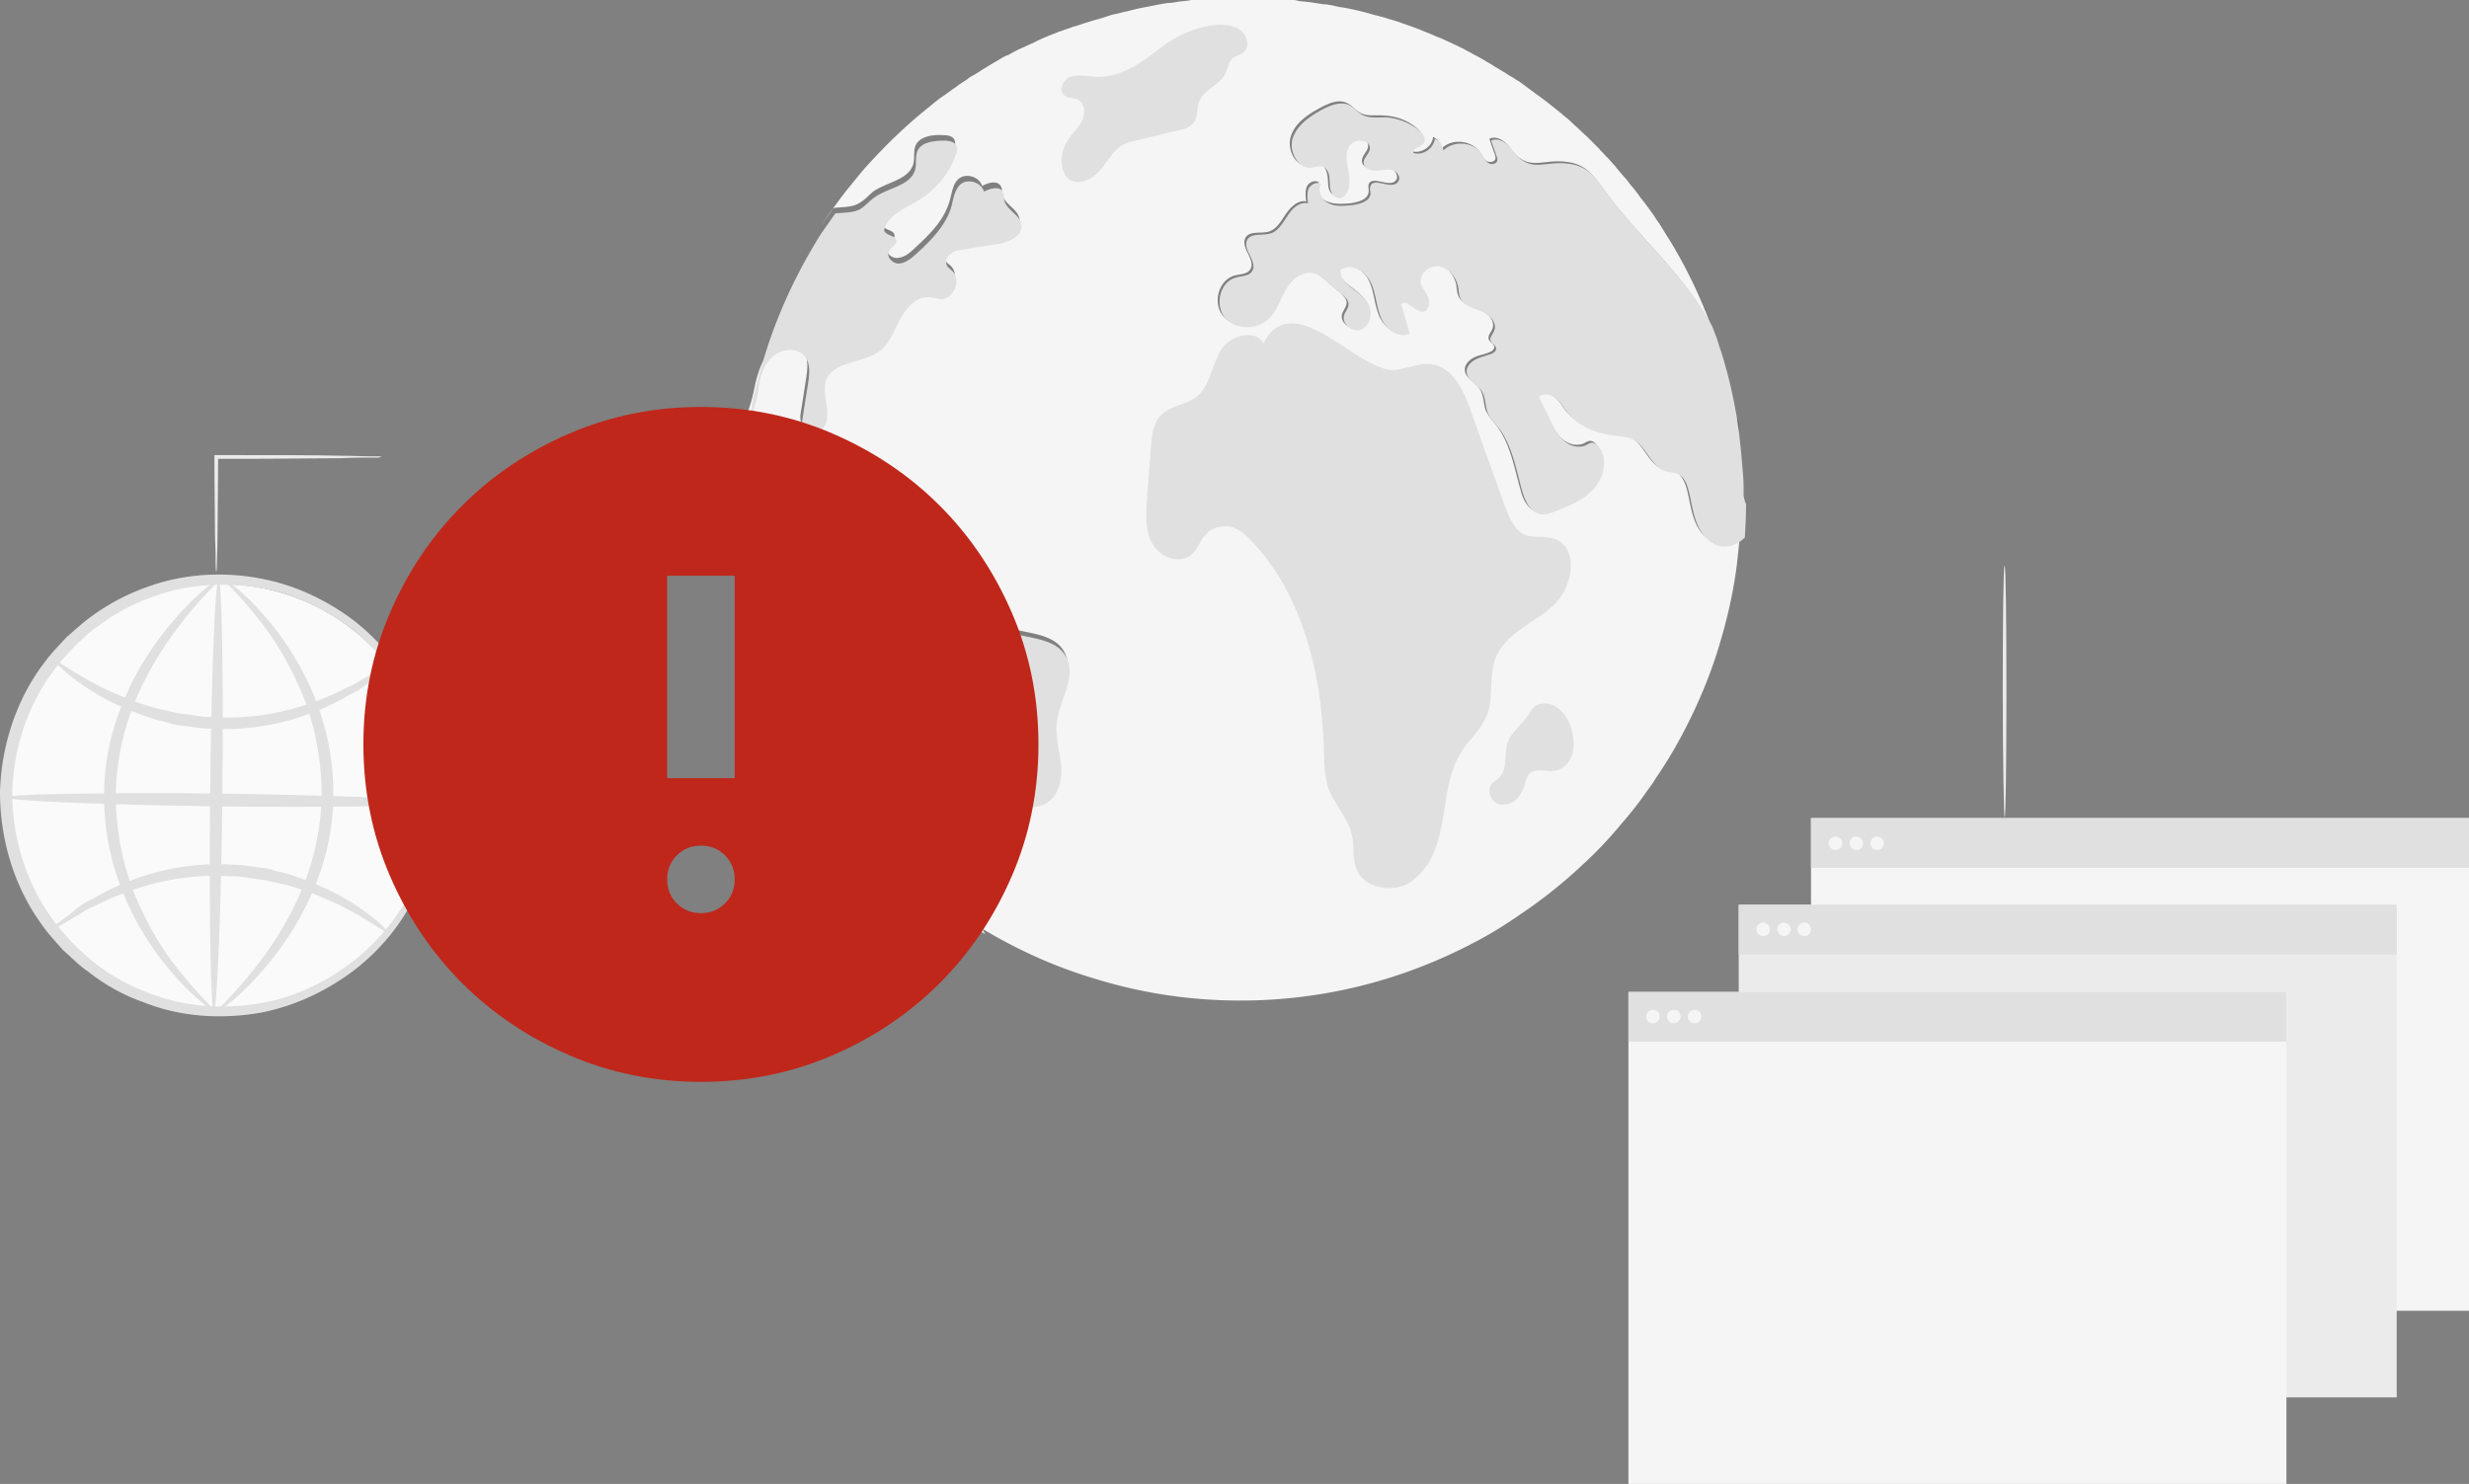 <svg width="509" height="306" fill="none" xmlns="http://www.w3.org/2000/svg">
    <rect width="100%" height="100%" fill="#808080" stroke="none"/>
    <path
        d="M45.596 208.602c24.275 0 43.953-19.734 43.953-44.076 0-24.343-19.678-44.077-43.953-44.077-24.275 0-43.953 19.734-43.953 44.077 0 24.342 19.678 44.076 43.953 44.076Z"
        fill="#FAFAFA"
    />
    <path
        d="M90.054 164.399c-.126 0-.253-1.013-.38-2.786 0-.887-.125-2.027-.378-3.42-.253-1.393-.379-2.913-1.01-4.56-.758-3.419-2.4-7.472-4.926-11.652-2.526-4.18-6.189-8.613-10.989-12.412-4.925-3.673-11.114-6.966-18.187-8.233-7.073-1.266-15.156-1.14-22.735 1.773-3.789 1.267-7.578 3.293-10.988 5.826-1.768 1.14-3.284 2.66-4.926 4.18-1.515 1.647-3.031 3.166-4.294 4.94-5.431 7.092-8.462 16.085-8.715 25.457 0 9.373 2.905 18.492 8.083 25.712 1.264 1.899 2.78 3.419 4.168 5.066 1.642 1.52 3.158 3.04 4.8 4.306 3.41 2.66 7.073 4.686 10.862 6.08 7.578 3.039 15.535 3.419 22.734 2.279 7.2-1.14 13.388-4.179 18.44-7.852 5.053-3.673 8.716-7.98 11.368-12.159 2.652-4.18 4.294-8.233 5.178-11.526.505-1.646.758-3.166 1.01-4.56.253-1.266.38-2.406.506-3.419.126-2.027.253-3.04.379-3.04s.126 1.013.126 2.913c0 .887 0 2.153-.253 3.42a25.044 25.044 0 0 1-.884 4.686c-.757 3.546-2.4 7.599-4.925 12.032-2.526 4.433-6.316 8.993-11.494 12.919-5.178 3.8-11.62 7.093-19.072 8.486-7.452 1.267-15.914 1.013-23.87-2.153-4.042-1.393-7.958-3.546-11.494-6.333-1.895-1.266-3.41-2.913-5.179-4.433-1.516-1.773-3.157-3.419-4.42-5.319C3.03 183.017 0 173.265 0 163.386c.253-9.879 3.536-19.505 9.22-26.851 1.39-1.9 3.031-3.547 4.547-5.193 1.768-1.52 3.41-3.04 5.178-4.306 3.663-2.66 7.579-4.687 11.62-6.08 8.084-2.913 16.546-3.04 23.872-1.52 7.451 1.52 13.893 4.94 18.945 8.866 5.052 4.053 8.715 8.739 11.114 13.172 2.4 4.433 3.916 8.613 4.674 12.159.505 1.773.631 3.293.757 4.687.253 1.393.253 2.533.253 3.419 0 1.773-.126 2.66-.126 2.66Z"
        fill="#E0E0E0"
    />
    <path
        d="M80.834 136.788c.126.127-.632.887-2.273 2.027-.885.633-1.769 1.266-2.78 2.153-.504.38-1.136.886-1.767 1.266-.632.38-1.39.76-2.147 1.14-5.937 3.547-15.283 7.093-26.019 6.966-1.39 0-2.652-.126-3.915-.126-1.263-.127-2.526-.38-3.79-.507-.63-.127-1.262-.127-1.894-.253-.631-.127-1.137-.254-1.768-.507-1.137-.253-2.274-.507-3.41-.887-4.42-1.519-8.21-3.166-11.115-4.939-5.936-3.547-8.967-6.84-8.715-6.966.253-.254 3.537 2.406 9.473 5.446 3.031 1.52 6.694 3.04 10.988 4.306 1.01.254 2.147.507 3.284.76.505.127 1.137.254 1.768.38.632.127 1.137.127 1.769.253 1.136.127 2.4.38 3.662.507 1.263 0 2.526.127 3.79.127 10.23.253 19.197-2.913 25.134-5.953.758-.38 1.515-.633 2.147-1.013l1.894-1.14c1.137-.633 2.147-1.267 3.032-1.773 1.515-1.014 2.526-1.394 2.652-1.267ZM10.482 191.757c-.126-.127.632-.887 2.274-2.027.884-.633 1.768-1.266 2.778-2.153.506-.38 1.137-.887 1.769-1.267.631-.38 1.389-.76 2.147-1.139 5.936-3.547 15.282-7.093 26.018-6.967 1.39 0 2.652.127 3.915.127 1.264.127 2.527.38 3.79.507.631.126 1.263.126 1.894.253.632.127 1.137.253 1.768.507 1.137.253 2.274.506 3.41.886 4.421 1.52 8.21 3.167 11.115 4.94 5.936 3.546 8.968 6.839 8.715 6.966-.252.253-3.536-2.407-9.473-5.446-3.03-1.52-6.694-3.04-10.988-4.307-1.01-.253-2.147-.506-3.284-.76a41.084 41.084 0 0 0-1.768-.379c-.632-.127-1.137-.127-1.768-.254-1.137-.126-2.4-.38-3.663-.506-1.263 0-2.526-.127-3.79-.127-10.23-.253-19.197 2.913-25.26 5.953-.758.38-1.515.633-2.147 1.013l-1.894 1.14c-1.137.633-2.147 1.266-3.032 1.773-1.515 1.013-2.526 1.393-2.526 1.267ZM89.928 165.539c0 .633-19.83 1.013-44.458.76-24.377-.38-44.206-1.14-44.206-1.9 0-.633 19.83-1.013 44.458-.76 24.377.38 44.333 1.14 44.206 1.9Z"
        fill="#E0E0E0"
    />
    <path
        d="M44.08 208.475c-.632 0-1.011-19.885-.759-44.456.253-24.571 1.01-44.456 1.769-44.456.631 0 1.01 19.885.757 44.456-.252 24.445-1.136 44.456-1.768 44.456Z"
        fill="#E0E0E0"
    />
    <path
        d="M44.08 208.349c-.126.253-5.052-3.04-10.862-10.513-2.778-3.673-5.81-8.486-8.083-14.312-2.274-5.826-3.79-12.665-3.663-19.885 0-7.219 1.768-14.059 4.294-19.758 2.4-5.7 5.558-10.386 8.463-14.059 5.936-7.346 10.736-10.639 10.988-10.386.253.254-4.168 3.927-9.599 11.399-2.652 3.673-5.557 8.36-7.83 13.933a52.982 52.982 0 0 0-3.916 18.998 57.245 57.245 0 0 0 3.284 19.125c2.147 5.573 4.8 10.386 7.452 14.185 5.304 7.346 9.725 11.019 9.472 11.273ZM46.1 119.436c.127-.253 5.052 3.04 10.862 10.513 2.779 3.673 5.81 8.486 8.084 14.312 2.273 5.826 3.789 12.665 3.662 19.885 0 7.219-1.768 14.059-4.294 19.758-2.4 5.7-5.557 10.386-8.462 14.059-5.936 7.346-10.736 10.639-10.989 10.386-.252-.254 4.168-3.927 9.6-11.399 2.652-3.673 5.557-8.36 7.83-13.932a52.99 52.99 0 0 0 3.916-18.999 57.243 57.243 0 0 0-3.284-19.125c-2.147-5.573-4.8-10.386-7.452-14.185-5.178-7.346-9.725-11.019-9.473-11.273Z"
        fill="#E0E0E0"
    />
    <path
        d="M78.686 94.232s-.253 0-.632.126h-1.642c-1.515 0-3.663 0-6.189.127-5.178 0-12.504.127-20.46.127h-5.179l.379-.38c0 6.713-.126 12.665-.126 16.972 0 2.026-.127 3.799-.127 5.066 0 1.14-.126 1.773-.126 1.773s-.126-.633-.126-1.773c0-1.267 0-2.913-.127-5.066 0-4.433-.126-10.259-.126-16.972v-.38h5.557c7.957 0 15.283 0 20.461.126 2.526 0 4.674.127 6.19.127h1.641c.38 0 .632.127.632.127Z"
        fill="#EBEBEB"
    />
    <path
        d="M359.079 93.345c-.126-1.14-.252-2.406-.378-3.546-.127-1.267-.379-2.407-.506-3.673.253 1.266.379 2.406.506 3.673.126 1.14.252 2.406.378 3.546Z"
        fill="#263238"
    />
    <path
        d="M349.606 107.911c-1.01-2.28-1.263-4.813-1.894-7.22-.379-1.266-1.01-2.66-2.147-3.293-.758-.38-1.768-.38-2.653-.633-3.031-.887-3.915-5.193-6.82-6.586-.884-.38-1.894-.507-2.905-.633-3.915-.507-7.831-1.774-10.357-4.813-.758-1.014-1.389-2.154-2.399-2.913-1.011-.76-2.527-1.14-3.537-.38.758 1.646 1.642 3.293 2.4 4.94.758 1.519 1.515 3.039 2.652 4.052 1.263 1.14 3.031 1.647 4.547 1.013.505-.253 1.011-.633 1.516-.506.379 0 .758.38 1.01.633 2.147 2.406 1.389 6.206-.631 8.613-2.021 2.406-5.052 3.673-7.957 4.813-1.011.38-2.148.886-3.284.633-2.021-.38-3.158-2.533-3.663-4.56-1.263-4.433-2.021-9.119-4.673-12.919-.884-1.14-1.895-2.28-2.526-3.546-.506-1.52-.379-3.166-1.263-4.433-.885-1.393-2.905-2.153-3.032-3.8-.126-1.14.884-2.153 1.895-2.66 1.01-.506 2.273-.633 3.284-1.14.379-.126.884-.506.884-1.012 0-.634-1.011-1.014-1.137-1.647-.252-.76.505-1.393.758-2.153.631-1.647-1.01-3.293-2.652-3.926-1.642-.634-3.537-1.14-4.295-2.66-.379-.76-.379-1.52-.505-2.407-.379-2.026-1.894-3.926-3.789-4.18-2.021-.38-4.294 1.52-3.915 3.42.252 1.14 1.01 1.9 1.515 2.913.505 1.014.379 2.534-.758 2.913-1.768.507-3.41-2.66-4.799-1.52.631 2.027 1.137 4.054 1.768 6.08-2.273 1.14-4.926-.887-5.936-3.293-1.01-2.406-1.01-5.066-2.147-7.346-1.137-2.28-4.294-3.926-6.189-2.407-.126 2.914 3.789 4.053 5.431 6.46 1.263 1.647 1.01 4.433-.758 5.573-1.768 1.14-4.673-.76-3.915-2.787.252-.633.758-1.266.884-2.026.126-.887-.758-1.647-1.389-2.28-1.137-.886-2.148-1.9-3.284-2.786-.758-.634-1.516-1.267-2.4-1.52-2.273-.633-4.547 1.14-5.684 3.166-1.136 2.027-1.894 4.433-3.536 6.08-2.4 2.406-6.82 2.66-9.094 0-2.273-2.533-1.137-7.346 2.147-8.36 1.263-.38 2.779-.253 3.41-1.393 1.137-1.9-2.147-4.433-1.01-6.46.884-1.52 3.158-.76 4.799-1.266 1.642-.506 2.527-2.153 3.537-3.673 1.01-1.393 2.526-2.913 4.168-2.533-.126-1.013-.253-2.026.126-3.04.379-.886 1.642-1.52 2.526-.886-.884 1.393.127 3.293 1.642 3.926 1.516.633 3.158.507 4.8.38 1.642-.253 3.663-.76 3.789-2.406 0-.507-.126-1.14 0-1.52.758-1.9 4.294.76 5.557-.76.758-.76-.126-2.28-1.137-2.533-1.136-.254-2.147.126-3.283.126-1.137 0-2.527-.506-2.527-1.646s1.137-1.9 1.264-2.913c.252-1.9-2.905-2.28-4.042-.76-1.137 1.52-.758 3.546-.379 5.32.379 1.772.505 3.926-.884 5.192-.632.887-2.021.38-2.526-.506-.505-.887-.379-2.027-.505-3.04-.127-1.013-.506-2.28-1.516-2.533-.758-.254-1.516.126-2.147.253-2.905.38-4.8-3.293-3.916-6.08.884-2.786 3.411-4.432 5.937-5.826 1.894-1.013 4.041-2.026 5.936-.886.884.506 1.389 1.266 2.273 1.773 1.39.887 3.284.507 4.926.633 2.652.127 5.178 1.014 7.073 2.787.758.633 1.389 1.773.884 2.533-.631.886-2.4 1.013-2.147 2.026 1.895.634 4.294-.886 4.421-2.913 1.01.38 1.642 1.393 1.768 2.407 2.021-2.154 6.062-1.773 7.831.633.505.633.757 1.393 1.389 1.9.631.38 1.768.253 1.894-.507 0-.253 0-.506-.126-.76-.379-1.14-.758-2.153-1.137-3.293 1.516-.76 3.284.507 4.295 1.9 3.789 5.193 6.567 2.026 11.999 2.913 3.662.507 5.304 2.913 7.325 5.7 6.315 8.739 14.651 15.832 20.335 24.95a33.958 33.958 0 0 1 1.642 2.914c-.127-.253-.127-.507-.253-.76-2.273-5.953-5.052-11.652-8.336-16.972-.758-1.14-1.389-2.28-2.147-3.42-.505-.633-.884-1.393-1.389-2.026-.632-.887-1.263-1.773-1.895-2.533-.505-.633-1.01-1.393-1.516-2.027-.378-.506-.757-.886-1.136-1.393-.379-.507-.758-1.013-1.263-1.52l-1.39-1.646c-.126-.127-.252-.38-.378-.507-.506-.507-1.011-1.14-1.516-1.647 0-.126-.126-.126-.126-.126l-.379-.38c-.379-.507-.884-.887-1.263-1.393l-2.148-2.154c-.631-.633-1.263-1.14-1.894-1.773-.505-.506-1.137-1.013-1.642-1.52-.505-.506-1.137-1.013-1.642-1.393-.631-.633-1.389-1.14-2.147-1.773-2.021-1.646-4.042-3.04-6.063-4.56-.505-.38-1.01-.76-1.515-1.013-.505-.38-1.011-.633-1.642-1.013-.505-.38-1.011-.633-1.642-1.013-.505-.38-1.137-.633-1.642-1.014-.379-.253-.884-.506-1.263-.76-.253-.126-.379-.253-.632-.38-.884-.506-1.894-1.013-2.778-1.52-.505-.253-1.011-.506-1.39-.76-.631-.252-1.263-.632-1.894-.886-.126 0-.126-.126-.253-.126-.505-.254-1.136-.507-1.642-.76-.757-.38-1.642-.634-2.399-1.014-.885-.38-1.895-.76-2.779-1.14-1.01-.38-2.021-.76-3.158-1.14-1.01-.38-2.147-.76-3.157-1.013-1.011-.38-2.147-.633-3.158-.886a59.259 59.259 0 0 0-6.441-1.52h-.126c-.885-.127-1.642-.38-2.527-.507h-.126c-.379-.126-.758-.126-1.137-.126-1.515-.254-3.157-.507-4.673-.634-.126 0-.379 0-.631-.126C267.004 0 266.626 0 266.12 0c-1.01-.127-2.147-.127-3.157-.253-1.137-.127-2.147-.127-3.284-.127s-2.274-.127-3.537-.127c-3.031 0-6.062.127-9.093.38-.758 0-1.39.127-2.147.254-.758.126-1.516.126-2.148.253-.757.127-1.515.253-2.147.253-.758.127-1.515.254-2.147.38l-1.894.38c-1.516.254-3.032.634-4.547 1.013-.758.127-1.39.38-2.148.507-.757.127-1.389.38-2.147.633-1.136.38-2.273.634-3.41 1.014-.884.253-1.894.633-2.779.886h-.126c-.884.38-1.894.634-2.778 1.013h-.127c-.884.38-1.642.634-2.526 1.014-1.01.38-2.021.886-3.031 1.393-.884.38-1.642.76-2.526 1.14-.884.38-1.768.886-2.652 1.393h-.127c-.884.38-1.642.887-2.526 1.393-.884.507-1.642 1.014-2.526 1.52-.758.507-1.516 1.013-2.273 1.393-.253.127-.632.38-.884.634-.758.506-1.642 1.013-2.4 1.646-1.011.633-1.895 1.393-2.905 2.027-.884.633-1.642 1.266-2.4 1.9-4.673 3.672-8.967 7.852-12.883 12.158-1.389 1.52-2.652 3.167-3.915 4.687-1.137 1.393-2.147 2.786-3.158 4.18l-2.652 3.799c.884-1.267 1.642-2.533 2.652-3.8.253 0 .505-.126.758-.126 1.516-.127 3.031-.127 4.294-.76 1.263-.634 2.147-1.647 3.158-2.533 2.905-2.027 7.452-2.407 8.336-5.827.252-1.14 0-2.406.379-3.546.758-2.026 3.536-2.406 5.683-2.28.885 0 2.021.127 2.4 1.014.253.633.126 1.266-.126 1.9a18.52 18.52 0 0 1-7.452 9.245c-2.905 1.773-6.568 3.04-7.326 6.333.379 1.14 2.4 1.013 2.527 2.153.126.887-1.011 1.393-1.516 2.153-.632 1.14.758 2.66 2.147 2.533 1.389-.126 2.526-1.013 3.536-2.026 3.032-2.786 6.063-5.7 7.2-9.753.505-1.646.631-3.546 1.894-4.56 1.516-1.266 4.295-.38 4.8 1.52 1.263-.76 3.284-1.266 3.915.127.253.507.126 1.014.253 1.52.379 2.153 3.284 3.04 3.536 5.193.379 2.407-2.778 3.673-5.178 4.053-2.147.38-4.421.633-6.568 1.013-1.01.127-2.021.254-2.779.887-.757.633-1.263 1.646-.757 2.533.252.507.757.76 1.136 1.14 1.895 1.9.379 5.573-2.273 5.7-.884 0-1.768-.254-2.652-.38-2.653-.127-4.674 2.153-5.937 4.56-1.263 2.279-2.147 4.939-4.294 6.585-3.41 2.533-9.22 1.9-10.862 5.826-.632 1.52-.253 3.293 0 5.067.253 1.646.379 3.546-.632 4.94-1.01 1.392-3.536 1.646-4.168.126-.252-.634-.252-1.52-.126-2.153l1.137-7.22c.253-1.773.505-3.8-.505-5.32-1.516-2.026-4.8-1.9-6.694-.253-1.895 1.647-2.653 4.307-3.284 6.713-.379 1.9-.884 4.433-1.895 6.586-.379 2.027-.631 4.053-.884 6.206a55.523 55.523 0 0 0-.379 6.46c.253-.254.505-.507.884-.76 1.011-1.013 3.158-5.573 4.926-3.42.505.507.505 1.52 0 2.027-.631.76-1.768.886-2.147 1.646-.505 1.013.253 2.153 1.137 2.787.884.633 2.021 1.013 2.526 1.899 1.136 1.774 0 4.307 1.263 6.08 1.01 1.52 3.157 1.646 4.926 1.773.252 0 .379.127.631.127.505-3.547 2.147-6.586 7.073-7.6 6.82-1.519 15.662 4.053 19.451 9.246 4.294 5.7 6.315 13.806 12.756 16.719 4.673 2.026 11.241 1.266 13.515 5.826 2.021 4.053-1.516 8.739-2.021 13.299-.379 3.04.631 5.953.884 8.992.253 3.04-.632 6.586-3.41 7.853-1.516.633-3.41.633-4.673 1.773-2.148 2.027-.379 6.333-2.526 8.359-.758.76-1.895 1.014-2.779 1.52-4.926 2.533-4.8 9.753-2.526 14.692.126.127.126.38.252.507 7.2 4.306 15.03 7.853 23.24 10.259 9.473 2.913 19.451 4.433 29.808 4.433 17.556 0 33.975-4.433 48.5-12.159 3.157-1.646 6.189-3.546 9.094-5.573a99.52 99.52 0 0 0 12.882-10.259 80.304 80.304 0 0 0 7.831-8.232c1.768-2.027 3.41-4.053 4.926-6.207.758-1.139 1.642-2.153 2.274-3.293 2.273-3.293 4.294-6.712 6.188-10.385 2.653-5.193 4.926-10.513 6.694-16.212 1.769-5.7 3.158-11.526 3.916-17.605.252-2.28.505-4.687.758-7.093-1.137 1.14-2.653 1.9-4.168 1.9-2.021 1.013-4.042-1.014-5.053-3.293Z"
        fill="#F5F5F5"
    />
    <path
        d="M166.341 130.835c-.379-2.913.631-5.953.757-8.992 0-2.027-.126-4.307-.126-6.333a38.294 38.294 0 0 1-5.305-.76c-.379-.127-.757-.253-1.01-.507-.253-.253-.253-.76-.253-1.14-.126-2.279-2.399-3.926-4.42-5.066-1.011-.633-2.021-1.14-3.158-1.52v.76a102.524 102.524 0 0 0 6.568 32.931 101.74 101.74 0 0 0 6.315 13.552 80.24 80.24 0 0 0 3.284 5.573c1.389 2.28 2.905 4.433 4.547 6.586a109.554 109.554 0 0 0 4.799 5.953c2.274 2.659 4.8 5.193 7.326 7.599 2.273 2.153 4.673 4.18 7.073 6.079-5.684-15.198-10.988-30.65-20.588-43.569-2.399-3.546-5.304-6.966-5.809-11.146Z"
        fill="#F5F5F5"
    />
    <path d="M152.953 101.705v3.419-1.52c-.127-.633 0-1.266 0-1.899Z" fill="#263238" />
    <path
        d="M198.674 189.73c.884.634 1.768 1.14 2.652 1.773l1.895 1.14-1.895-1.14c-.884-.633-1.768-1.266-2.652-1.773Z"
        fill="#263238"
        opacity=".6"
    />
    <path
        d="M286.203 183.144c-.632 0-1.263-.127-1.895-.253-2.147-.507-3.789-1.647-4.547-3.42-.631-1.393-.758-3.04-.758-4.56 0-1.013-.126-2.153-.379-3.039-.378-1.773-1.389-3.293-2.399-4.94-.758-1.266-1.516-2.406-2.147-3.8-1.011-2.533-1.011-5.192-1.137-7.852v-.633c-.505-18.239-5.557-33.058-14.651-42.81-1.263-1.393-2.653-2.66-4.421-3.166-2.021-.507-4.42.253-5.684 2.026-.378.38-.631.887-.884 1.393-.379.76-.884 1.52-1.515 2.153-.884.887-2.274 1.267-3.663 1.014-1.895-.254-3.663-1.52-4.547-3.167-1.642-2.786-1.263-6.333-1.137-9.119l.884-11.272c.127-1.773.379-4.18 1.769-5.826 1.136-1.267 2.652-1.9 4.168-2.407 1.136-.38 2.273-.886 3.284-1.52 1.768-1.393 2.652-3.546 3.41-5.826.505-1.267 1.01-2.533 1.642-3.8 1.263-2.153 4.168-3.546 6.441-3.166 1.137.127 1.895.76 2.4 1.647 1.137-2.154 2.526-3.42 4.168-3.927 3.789-1.013 8.336 1.9 12.756 4.813 4.042 2.66 7.831 5.066 10.736 4.56.758-.127 1.516-.38 2.274-.507 1.515-.38 3.157-.886 4.799-.633 4.294.633 6.568 5.32 7.957 9.372l7.073 19.759c.884 2.406 2.021 5.192 4.294 6.079.885.38 1.895.38 2.905.38 1.011 0 2.021.127 3.032.38 1.768.633 2.905 2.026 3.284 4.053.631 3.293-1.011 7.599-3.79 10.006-1.263 1.14-2.778 2.153-4.168 3.04-3.157 2.153-6.188 4.179-7.451 7.599-.758 1.773-.758 3.8-.885 5.826-.126 2.153-.126 4.306-1.01 6.206-.758 1.647-1.894 3.167-3.031 4.433-.758.887-1.39 1.647-2.021 2.66-2.274 3.42-2.905 7.599-3.537 11.779-.126.506-.126 1.013-.252 1.52-.758 4.559-1.895 9.626-5.684 12.792-1.263 1.393-3.41 2.153-5.683 2.153ZM167.099 111.584c-.253 0-.379-.127-.631-.127-1.769-.253-3.916-.253-4.926-1.773-1.137-1.773 0-4.306-1.263-6.08-.632-.886-1.642-1.266-2.526-1.899-.884-.634-1.642-1.774-1.137-2.787.379-.76 1.642-1.013 2.147-1.646.505-.634.379-1.52 0-2.027-1.894-2.153-3.915 2.28-4.926 3.42-.252.253-.631.633-.884.76V106.897c1.137.38 2.147 1.014 3.158 1.52 2.021 1.14 4.294 2.66 4.42 5.066 0 .38 0 .76.253 1.14.253.254.631.38 1.01.507 1.769.38 3.537.633 5.305.76"
        fill="#E0E0E0"
    />
    <path
        d="M166.973 115.637c0 2.026.126 4.306.126 6.332 0 3.04-1.01 5.953-.758 8.993.506 4.18 3.41 7.599 5.937 11.019 9.599 12.919 14.903 28.371 20.587 43.57 1.01.886 2.147 1.646 3.157 2.406.885.633 1.769 1.267 2.527 1.773.884.633 1.768 1.14 2.652 1.773l1.894 1.14c-.126-.126-.126-.38-.252-.506-2.274-4.94-2.4-12.159 2.526-14.692.884-.507 2.021-.76 2.779-1.52 2.147-2.027.378-6.333 2.526-8.36 1.263-1.139 3.157-1.013 4.673-1.773 2.778-1.266 3.663-4.813 3.41-7.852-.253-3.04-1.263-5.953-.884-8.993.505-4.56 4.042-9.119 2.021-13.299-2.274-4.559-8.842-3.799-13.515-5.826-6.567-2.913-8.462-11.019-12.756-16.719-3.789-5.066-12.757-10.765-19.451-9.245-4.926 1.14-6.568 4.053-7.073 7.599M159.395 73.46c1.894-1.646 5.304-1.9 6.694.254 1.01 1.52.757 3.546.505 5.32l-1.137 7.218c-.126.76-.253 1.52.126 2.154.758 1.52 3.284 1.266 4.168-.127 1.011-1.393.884-3.293.632-4.94-.253-1.646-.632-3.42 0-5.066 1.642-3.926 7.452-3.293 10.862-5.826 2.147-1.52 3.031-4.18 4.294-6.586 1.263-2.28 3.284-4.686 5.936-4.56.885 0 1.769.38 2.653.38 2.526-.126 4.041-3.926 2.273-5.7-.379-.38-.884-.76-1.136-1.14-.506-.886 0-2.026.757-2.532.758-.633 1.769-.76 2.779-.887 2.147-.38 4.421-.76 6.568-1.013 2.4-.38 5.557-1.647 5.178-4.053-.252-2.153-3.157-3.04-3.536-5.193-.127-.506 0-1.013-.253-1.52-.631-1.393-2.652-.76-3.915-.126-.506-1.9-3.284-2.787-4.8-1.52-1.263 1.14-1.515 3.04-1.894 4.56-1.137 3.926-4.168 6.965-7.2 9.752-1.01.886-2.147 1.9-3.536 2.026-1.389.127-2.779-1.393-2.147-2.533.379-.76 1.642-1.266 1.515-2.153-.126-1.14-2.147-1.013-2.526-2.153.758-3.293 4.547-4.56 7.326-6.333 3.41-2.153 6.189-5.446 7.452-9.246.252-.633.379-1.266.126-1.9-.379-.76-1.516-1.013-2.4-1.013-2.147 0-4.925.253-5.683 2.28-.379 1.14-.127 2.406-.379 3.546-.758 3.42-5.431 3.8-8.336 5.827-1.137.76-2.021 1.9-3.158 2.533-1.263.633-2.905.633-4.294.76-.253 0-.505 0-.758.126l-2.652 3.8c-.884 1.266-1.642 2.66-2.4 3.926-3.663 6.333-6.694 13.046-8.967 20.012-.758 2.406-1.516 4.94-2.148 7.472a76.108 76.108 0 0 0-1.515 7.726c1.01-2.153 1.515-4.686 1.894-6.586.253-2.786 1.137-5.32 3.032-6.966ZM246.039 25.331c1.01-1.266.631-3.166 1.263-4.56 1.01-2.406 4.294-3.293 5.431-5.826.379-.886.505-2.026 1.263-2.786.631-.633 1.515-.76 2.273-1.267 1.516-1.14.884-3.8-.758-4.813-4.041-2.533-11.493.38-15.03 2.914-4.547 3.293-8.967 7.219-14.903 6.839-1.642-.127-3.411-.507-4.926 0-1.516.633-2.526 2.913-1.137 3.926.758.507 1.768.38 2.652.76 1.516.76 1.642 2.913.885 4.433-.758 1.52-2.148 2.66-3.032 4.18-.884 1.393-1.263 3.04-1.136 4.686.126 1.14.505 2.28 1.389 3.04 1.894 1.52 4.673.253 6.315-1.52 1.642-1.773 2.652-4.053 4.673-5.32 1.011-.633 2.147-.886 3.41-1.14 2.653-.633 5.179-1.266 7.831-1.9 1.389-.253 2.779-.633 3.537-1.646Z"
        fill="#E0E0E0"
    />
    <path
        d="M359.458 102.211c0-1.52 0-2.913-.127-4.433.127 1.393.127 2.913.127 4.433v1.393c0 2.28-.127 4.56-.253 6.84.126-2.28.253-4.56.253-6.84a2.614 2.614 0 0 0 0-1.393ZM353.018 67.38a48.68 48.68 0 0 1 1.389 3.927c-.379-1.266-.884-2.533-1.389-3.926Z"
        fill="#263238"
        opacity=".6"
    />
    <path
        d="M359.459 102.211c0-1.52 0-2.913-.127-4.433-.126-1.52-.252-2.913-.379-4.433-.126-1.14-.252-2.406-.379-3.546-.126-1.267-.378-2.407-.505-3.673-.631-3.673-1.389-7.22-2.4-10.766a49.179 49.179 0 0 0-1.263-4.053c-.378-1.393-.884-2.66-1.389-3.926-.505-1.013-1.137-1.9-1.642-2.913-5.683-9.12-14.019-16.212-20.335-24.951-2.02-2.787-3.662-5.193-7.325-5.7-5.431-.886-8.083 2.28-11.999-2.913-1.01-1.393-2.779-2.66-4.294-1.9.379 1.14.758 2.153 1.137 3.293.126.254.126.507.126.76-.126.76-1.263 1.013-1.895.507-.631-.38-1.01-1.267-1.389-1.9-1.642-2.407-5.684-2.786-7.831-.633-.126-1.014-.758-2.027-1.768-2.407-.253 2.027-2.526 3.547-4.421 2.913-.252-1.013 1.516-1.14 2.148-2.026.631-.76-.127-1.9-.885-2.533-1.894-1.647-4.546-2.66-7.073-2.787-1.641 0-3.41.254-4.925-.633-.884-.507-1.39-1.267-2.274-1.773-1.768-1.013-4.042-.127-5.936.886-2.526 1.394-5.052 3.167-5.936 5.827-.884 2.66 1.136 6.459 3.915 6.08.758-.128 1.516-.38 2.147-.254 1.011.253 1.516 1.52 1.516 2.533.126 1.013 0 2.153.505 3.04.505.886 2.021 1.393 2.526.506 1.389-1.266 1.137-3.42.884-5.193-.379-1.773-.758-3.926.379-5.32 1.137-1.52 4.168-1.012 4.042.76-.126 1.14-1.389 1.9-1.263 2.914 0 1.14 1.389 1.646 2.526 1.646 1.137 0 2.273-.38 3.284-.126 1.136.253 2.021 1.646 1.137 2.533-1.39 1.52-4.926-1.14-5.558.76-.252.506 0 1.013 0 1.52-.126 1.646-2.147 2.153-3.789 2.406-1.642.127-3.284.38-4.799-.38-1.516-.633-2.4-2.66-1.642-3.926-.758-.633-2.021 0-2.526.886-.379.887-.253 2.027-.127 3.04-1.642-.38-3.284 1.013-4.168 2.533-1.01 1.393-1.894 3.167-3.536 3.673-1.642.507-3.916-.126-4.8 1.267-1.136 2.026 2.147 4.433 1.011 6.46-.632 1.14-2.274 1.012-3.41 1.392-3.284.887-4.421 5.7-2.148 8.36 2.274 2.533 6.694 2.406 9.094 0 1.642-1.647 2.274-4.053 3.537-6.08 1.136-2.026 3.41-3.8 5.683-3.166.884.253 1.642.886 2.4 1.52 1.137.886 2.147 1.9 3.284 2.786.758.633 1.516 1.267 1.389 2.28-.126.76-.631 1.267-.884 2.026-.631 2.027 2.147 3.927 3.916 2.787 1.768-1.14 2.02-3.8.757-5.573-1.642-2.407-5.557-3.546-5.431-6.46 2.021-1.646 5.052.127 6.189 2.407 1.137 2.28 1.137 4.94 2.147 7.346 1.011 2.407 3.663 4.433 5.937 3.293-.632-2.026-1.137-4.053-1.769-6.08 1.39-1.14 3.032 2.027 4.8 1.52 1.01-.38 1.137-1.9.758-2.913s-1.263-1.9-1.516-2.913c-.379-2.026 1.895-3.8 3.915-3.42 2.021.38 3.411 2.28 3.789 4.18.127.76.127 1.647.506 2.407.757 1.52 2.652 2.026 4.294 2.66 1.642.633 3.284 2.28 2.652 3.926-.252.76-1.01 1.393-.757 2.153.252.633 1.136.886 1.136 1.647 0 .506-.505.76-.884 1.013-1.137.38-2.273.633-3.284 1.14-1.01.506-2.021 1.52-1.894 2.66.126 1.646 2.021 2.406 3.031 3.799.884 1.267.758 3.04 1.263 4.433.505 1.393 1.642 2.406 2.526 3.546 2.652 3.673 3.41 8.486 4.673 12.919.632 2.027 1.642 4.18 3.663 4.56 1.137.253 2.273-.253 3.284-.633 2.905-1.14 5.936-2.407 7.957-4.813 2.021-2.407 2.779-6.333.631-8.613-.252-.253-.631-.633-1.01-.633-.505-.127-1.01.253-1.516.506-1.515.634-3.283.127-4.546-1.013-1.263-1.14-2.021-2.66-2.653-4.053-.758-1.646-1.642-3.293-2.4-4.94 1.011-.76 2.526-.506 3.537.38 1.01.76 1.642 2.027 2.4 2.914 2.399 3.04 6.441 4.433 10.356 4.813 1.011.126 2.021.253 2.905.633 2.905 1.266 3.79 5.573 6.821 6.586.884.253 1.768.253 2.652.633 1.263.633 1.768 1.9 2.147 3.293.632 2.407.884 4.94 1.895 7.22 1.01 2.279 3.031 4.433 5.557 4.433 1.516 0 3.031-.76 4.168-1.9.126-2.28.253-4.56.253-6.84-.379-.886-.379-1.266-.505-1.773ZM317.653 145.147c-1.516.254-1.895 1.267-2.653 2.407-1.137 1.52-2.652 3.039-3.663 4.433-1.642 2.533-.126 6.332-2.399 8.486-.506.38-1.011.76-1.39 1.14-.884 1.013-.505 2.786.506 3.673 1.136.886 2.652.759 3.789.126 1.136-.633 1.894-1.9 2.399-3.293.253-.886.506-2.026 1.137-2.66 1.263-1.14 3.284-.253 4.926-.506 7.199-1.013 4.042-15.072-2.652-13.806Z"
        fill="#E0E0E0"
    />
    <path d="M509.001 168.705H373.352v101.578h135.649V168.705Z" fill="#F5F5F5" />
    <path d="M509.001 168.705H373.352v10.259h135.649v-10.259Z" fill="#E0E0E0" />
    <path
        d="M379.792 173.898c0 .76-.631 1.393-1.389 1.393a1.403 1.403 0 0 1-1.389-1.393c0-.76.631-1.393 1.389-1.393.884 0 1.389.633 1.389 1.393ZM384.087 173.898c0 .76-.631 1.393-1.389 1.393a1.403 1.403 0 0 1-1.389-1.393c0-.76.631-1.393 1.389-1.393s1.389.633 1.389 1.393ZM388.382 173.898c0 .76-.631 1.393-1.389 1.393a1.403 1.403 0 0 1-1.389-1.393c0-.76.631-1.393 1.389-1.393s1.389.633 1.389 1.393Z"
        fill="#F5F5F5"
    />
    <path d="M494.096 186.564H358.447v101.578h135.649V186.564Z" fill="#EBEBEB" />
    <path d="M494.096 186.564H358.447v10.259h135.649v-10.259Z" fill="#E0E0E0" />
    <path
        d="M364.888 191.63c0 .76-.632 1.393-1.389 1.393-.758 0-1.39-.633-1.39-1.393s.632-1.393 1.39-1.393c.757.127 1.389.633 1.389 1.393ZM369.183 191.63c0 .76-.632 1.393-1.389 1.393-.758 0-1.39-.633-1.39-1.393s.632-1.393 1.39-1.393c.757.126 1.389.633 1.389 1.393ZM371.962 193.023c.767 0 1.389-.624 1.389-1.393s-.622-1.393-1.389-1.393c-.768 0-1.39.624-1.39 1.393s.622 1.393 1.39 1.393ZM471.362 204.549H335.713v101.578h135.649V204.549Z"
        fill="#F5F5F5"
    />
    <path d="M471.362 204.549H335.713v10.259h135.649v-10.259Z" fill="#E0E0E0" />
    <path
        d="M342.154 209.615c0 .76-.632 1.393-1.39 1.393a1.403 1.403 0 0 1-1.389-1.393c0-.76.631-1.393 1.389-1.393s1.39.633 1.39 1.393ZM346.449 209.615c0 .76-.632 1.393-1.39 1.393a1.403 1.403 0 0 1-1.389-1.393c0-.76.631-1.393 1.389-1.393s1.39.633 1.39 1.393ZM350.744 209.615c0 .76-.632 1.393-1.39 1.393a1.403 1.403 0 0 1-1.389-1.393c0-.76.631-1.393 1.389-1.393s1.39.633 1.39 1.393Z"
        fill="#F5F5F5"
    />
    <path
        d="M413.262 168.579c-.127 0-.379-11.653-.379-25.965s.126-25.964.379-25.964c.252 0 .379 11.652.379 25.964s-.127 25.965-.379 25.965Z"
        fill="#EBEBEB"
    />
    <path
        d="M144.499 188.292c1.972 0 3.626-.668 4.962-2.004 1.336-1.336 2.001-2.988 1.997-4.955 0-1.971-.668-3.625-2.004-4.961-1.336-1.336-2.988-2.002-4.955-1.997-1.971 0-3.625.668-4.961 2.004-1.336 1.336-2.002 2.987-1.997 4.954 0 1.972.668 3.626 2.004 4.962 1.336 1.336 2.987 2.001 4.954 1.997Zm-6.958-27.834h13.917v-41.75h-13.917v41.75Zm6.958 62.625c-9.625 0-18.671-1.827-27.137-5.483-8.466-3.655-15.83-8.612-22.093-14.87-6.262-6.262-11.219-13.627-14.87-22.093-3.65-8.466-5.478-17.511-5.483-27.137 0-9.626 1.828-18.672 5.483-27.138 3.656-8.466 8.612-15.83 14.87-22.092 6.263-6.263 13.627-11.22 22.093-14.87 8.466-3.651 17.512-5.479 27.137-5.483 9.626 0 18.672 1.827 27.138 5.483 8.466 3.655 15.83 8.612 22.093 14.87 6.262 6.262 11.221 13.626 14.876 22.092 3.656 8.466 5.481 17.512 5.477 27.138 0 9.626-1.828 18.671-5.483 27.137-3.656 8.466-8.613 15.831-14.87 22.093-6.263 6.263-13.627 11.222-22.093 14.877-8.466 3.656-17.512 5.481-27.138 5.476Z"
        fill="#BF271B"
    />
</svg>

